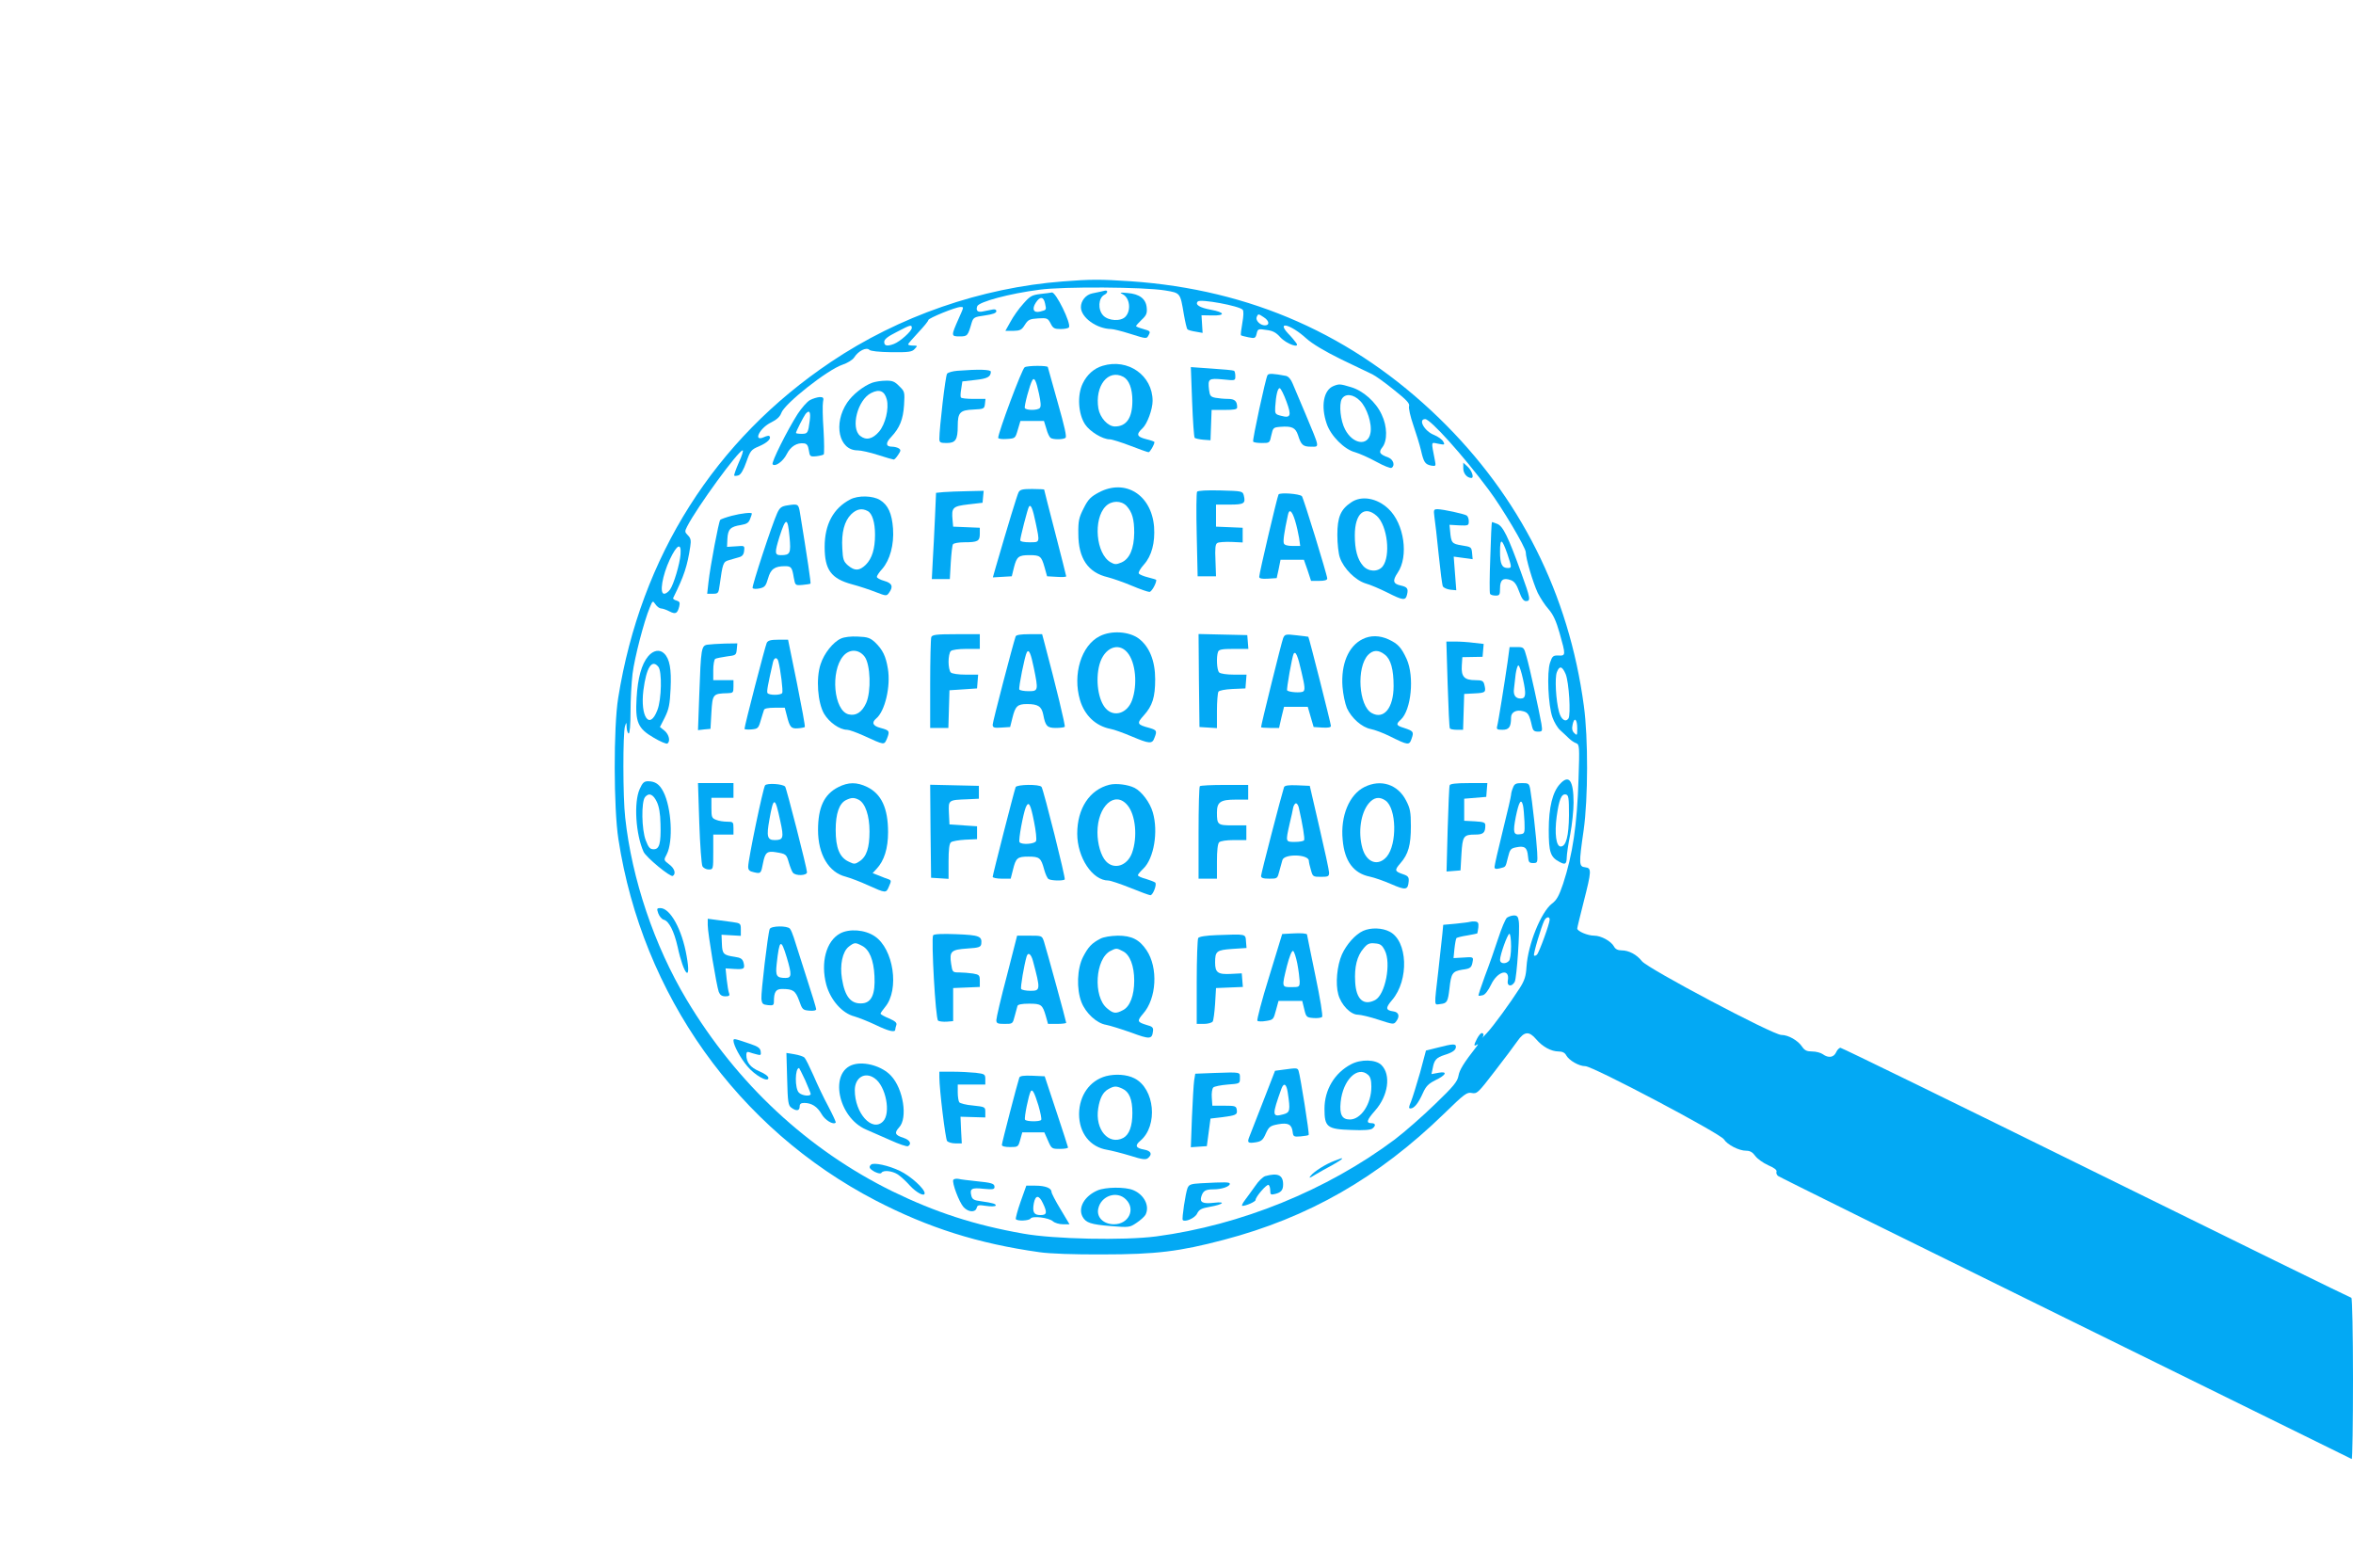 <?xml version="1.0" standalone="no"?>
<!DOCTYPE svg PUBLIC "-//W3C//DTD SVG 20010904//EN"
 "http://www.w3.org/TR/2001/REC-SVG-20010904/DTD/svg10.dtd">
<svg version="1.0" xmlns="http://www.w3.org/2000/svg"
 width="1280pt" height="853pt" viewBox="0 0 1280 853"
 preserveAspectRatio="xMidYMid meet">
<g transform="translate(0,853) scale(0.1,-0.1)"
fill="#03a9f4" stroke="none">
<path d="M5781 6999 c-443 -34 -891 -189 -1261 -438 -632 -424 -1034 -1059
-1157 -1827 -26 -159 -25 -602 1 -769 130 -847 649 -1576 1400 -1966 286 -148
556 -234 891 -281 55 -8 188 -13 345 -12 288 0 417 16 656 79 462 121 842 339
1200 687 111 108 124 118 151 112 28 -5 34 1 124 118 52 67 108 142 124 165
37 53 63 55 102 9 34 -40 81 -66 122 -66 20 0 34 -7 41 -21 16 -28 69 -59 104
-59 41 0 732 -365 754 -398 19 -30 82 -62 121 -62 21 0 35 -8 50 -29 11 -15
43 -38 70 -50 33 -14 48 -26 45 -35 -3 -7 1 -17 8 -23 7 -6 711 -354 1563
-773 853 -420 1553 -765 1558 -767 4 -2 7 194 7 436 0 243 -4 441 -9 441 -4 0
-629 306 -1387 680 -758 374 -1385 680 -1392 680 -7 0 -18 -11 -24 -25 -13
-28 -42 -32 -72 -10 -11 8 -37 15 -58 15 -29 0 -41 6 -54 25 -23 35 -76 65
-114 65 -45 0 -725 360 -758 401 -29 37 -72 59 -111 59 -20 0 -34 7 -41 21
-16 29 -70 59 -108 59 -35 0 -92 24 -92 39 0 5 16 70 35 145 43 169 44 184 8
188 -34 4 -35 16 -8 203 24 172 25 499 1 675 -82 610 -348 1138 -787 1565
-466 452 -1024 700 -1679 745 -162 11 -218 11 -369 -1z m557 -49 c84 -14 82
-12 102 -130 7 -41 16 -78 19 -81 3 -4 23 -10 44 -13 l39 -7 -3 48 -3 48 57
-1 c75 -2 71 17 -6 31 -61 11 -88 28 -71 45 15 15 226 -24 244 -45 6 -7 5 -33
-2 -73 -6 -34 -10 -64 -7 -66 2 -2 21 -7 41 -11 34 -7 38 -5 44 20 6 26 9 27
53 20 35 -4 53 -14 76 -40 34 -37 112 -64 85 -29 -8 11 -27 34 -44 51 -64 70
18 47 100 -28 35 -31 99 -69 190 -114 77 -37 153 -73 169 -81 17 -8 70 -46
118 -85 69 -55 87 -74 82 -89 -3 -10 7 -56 23 -102 16 -46 35 -108 42 -138 15
-65 22 -76 56 -83 25 -4 26 -3 19 32 -20 104 -22 95 19 87 35 -7 37 -6 27 12
-6 11 -28 27 -50 36 -52 20 -89 86 -48 86 28 0 206 -197 345 -384 73 -97 202
-315 202 -340 0 -34 39 -165 65 -221 14 -28 40 -68 59 -89 25 -29 41 -63 60
-130 34 -120 34 -124 -6 -122 -29 1 -34 -3 -46 -39 -18 -53 -10 -232 13 -297
9 -26 28 -58 42 -70 14 -13 35 -32 47 -44 11 -11 30 -24 40 -27 18 -7 19 -17
13 -195 -8 -252 -32 -411 -84 -570 -22 -65 -35 -89 -61 -108 -59 -46 -130
-221 -138 -343 -3 -50 -10 -74 -36 -115 -52 -81 -144 -208 -180 -246 -18 -20
-30 -31 -25 -26 10 14 9 26 -3 26 -5 0 -16 -13 -25 -30 -18 -35 -19 -44 -2
-34 9 6 9 4 1 -7 -72 -92 -95 -130 -100 -161 -6 -32 -26 -57 -128 -155 -67
-65 -165 -151 -219 -192 -369 -276 -837 -466 -1297 -527 -176 -23 -556 -15
-723 15 -267 47 -478 116 -712 230 -460 226 -847 586 -1120 1043 -176 294
-298 657 -334 990 -13 112 -13 461 -1 498 8 24 8 23 9 -7 1 -18 6 -33 11 -33
6 0 10 46 10 118 0 64 5 158 11 207 11 87 62 285 94 361 15 37 16 38 31 16 8
-12 22 -22 30 -22 8 0 29 -7 46 -16 33 -17 43 -12 53 27 5 21 2 27 -15 32 -12
3 -20 9 -18 14 59 119 77 173 93 280 5 33 3 45 -13 61 -17 17 -18 21 -4 48 53
104 279 414 302 414 5 0 -4 -30 -21 -66 -16 -37 -27 -69 -25 -71 2 -3 13 -2
23 1 13 4 28 30 43 73 22 62 26 67 71 86 44 19 67 42 54 55 -3 3 -16 0 -29 -6
-62 -28 -24 50 39 80 30 15 48 31 55 51 17 51 252 236 333 263 27 9 55 26 64
40 22 35 66 57 82 41 7 -7 51 -12 121 -13 95 -1 112 2 126 18 16 17 16 18 -9
18 -15 0 -27 3 -27 7 0 3 25 32 55 64 30 32 55 62 55 68 0 10 149 71 175 71
19 0 19 2 -9 -61 -43 -97 -43 -99 4 -99 43 0 45 2 66 75 9 28 14 31 72 39 42
6 62 13 62 23 0 9 -8 12 -22 9 -13 -3 -35 -7 -50 -10 -29 -7 -41 4 -32 28 9
24 175 69 339 90 132 18 568 15 683 -4z m537 -146 c30 -19 33 -44 6 -44 -26 0
-52 27 -45 45 8 19 9 19 39 -1z m-1915 -58 c0 -17 -63 -74 -97 -87 -37 -14
-53 -11 -53 11 0 14 18 29 68 54 76 40 82 41 82 22z m-1258 -1232 c-4 -52 -37
-163 -57 -191 -9 -13 -23 -23 -32 -23 -27 0 -10 100 31 187 39 82 63 93 58 27z
m4815 -651 c18 -44 29 -221 15 -242 -16 -22 -40 -5 -51 36 -17 61 -24 185 -12
216 14 37 29 34 48 -10z m63 -296 c0 -38 -1 -40 -16 -25 -12 11 -14 25 -9 47
9 43 25 29 25 -22z m-150 -1040 c0 -21 -57 -178 -69 -190 -6 -6 -13 -8 -16 -5
-6 5 40 159 56 191 11 20 29 23 29 4z"/>
<path d="M5985 6943 c-11 -2 -30 -6 -43 -9 -35 -7 -62 -40 -62 -75 0 -56 86
-118 165 -119 11 0 56 -11 100 -25 96 -30 92 -30 105 -5 9 17 6 20 -30 30 -22
6 -40 13 -40 16 0 3 14 19 31 35 25 23 30 35 27 65 -4 48 -39 75 -104 80 -43
4 -46 3 -26 -7 38 -20 46 -87 15 -121 -25 -28 -94 -24 -122 6 -30 32 -26 95 6
112 19 9 22 26 4 23 -3 -1 -15 -3 -26 -6z"/>
<path d="M5661 6931 c-49 -6 -58 -12 -95 -54 -23 -25 -54 -69 -69 -97 l-28
-50 43 0 c37 1 46 5 63 33 18 28 26 32 72 35 49 3 53 1 68 -27 13 -27 21 -31
55 -31 21 0 41 4 45 9 13 22 -72 194 -93 190 -4 -1 -31 -5 -61 -8z m24 -52 c8
-36 8 -35 -27 -44 -36 -9 -46 14 -23 49 23 35 42 33 50 -5z"/>
<path d="M5998 6540 c-47 -14 -85 -48 -108 -96 -31 -63 -25 -166 13 -223 26
-39 95 -81 134 -81 12 0 62 -16 112 -35 49 -19 94 -35 99 -35 8 0 32 42 32 55
0 3 -20 10 -45 16 -51 13 -56 26 -20 59 26 24 55 104 55 149 0 139 -134 233
-272 191z m113 -60 c31 -17 49 -64 49 -130 0 -93 -32 -140 -95 -140 -38 0 -81
47 -90 98 -20 123 53 216 136 172z"/>
<path d="M5574 6532 c-15 -9 -144 -355 -144 -384 0 -5 21 -8 47 -6 46 3 46 3
60 51 l14 47 64 0 64 0 13 -42 c6 -24 17 -46 23 -50 13 -10 67 -10 81 0 8 5
-5 62 -42 192 -29 102 -53 188 -54 193 0 9 -111 9 -126 -1z m78 -144 c10 -47
12 -70 4 -78 -13 -13 -73 -13 -81 0 -5 9 27 129 41 152 11 17 21 -4 36 -74z"/>
<path d="M6485 6344 c4 -104 10 -192 14 -196 3 -3 24 -8 46 -10 l40 -3 3 83 3
82 69 0 c54 0 70 3 70 14 0 34 -13 46 -50 46 -21 0 -51 3 -68 6 -26 5 -31 11
-35 43 -7 61 -2 64 75 57 68 -7 68 -7 68 18 0 14 -3 27 -7 29 -5 3 -59 8 -122
12 l-113 8 7 -189z"/>
<path d="M5208 6513 c-25 -2 -51 -9 -56 -16 -9 -11 -42 -295 -42 -354 0 -20 5
-23 40 -23 48 0 60 18 60 92 0 74 12 87 85 90 57 3 60 4 63 31 l3 27 -65 0
c-36 0 -67 3 -69 8 -3 4 -2 25 2 47 l6 40 70 8 c66 7 85 17 85 45 0 12 -66 14
-182 5z"/>
<path d="M6895 6489 c-10 -16 -83 -353 -78 -361 2 -5 24 -8 47 -8 43 0 43 0
52 43 9 40 11 42 48 45 64 5 83 -4 97 -45 17 -54 27 -63 71 -63 47 0 49 -12
-29 175 -30 71 -62 147 -71 168 -9 23 -23 39 -36 42 -68 13 -95 15 -101 4z
m103 -143 c29 -78 23 -92 -29 -78 -32 8 -34 11 -32 48 4 65 14 105 25 102 6
-2 22 -34 36 -72z"/>
<path d="M4745 6448 c-47 -17 -107 -64 -137 -109 -76 -114 -45 -259 57 -259
18 0 68 -11 111 -25 43 -14 82 -25 86 -25 4 0 15 12 24 26 15 22 15 27 3 35
-8 5 -24 9 -36 9 -35 0 -37 20 -5 53 46 49 65 95 70 174 4 70 4 73 -26 102
-25 26 -38 31 -74 30 -24 0 -56 -5 -73 -11z m79 -91 c13 -50 -8 -135 -42 -175
-35 -41 -71 -49 -103 -23 -53 43 -14 196 60 233 45 23 73 11 85 -35z"/>
<path d="M7254 6430 c-54 -22 -70 -109 -37 -205 22 -66 96 -140 154 -155 24
-7 76 -30 116 -52 40 -22 77 -37 83 -33 20 12 10 45 -17 56 -49 18 -55 28 -33
56 28 36 27 114 -4 178 -31 68 -101 130 -167 149 -59 18 -65 18 -95 6z m145
-81 c37 -37 66 -125 56 -175 -13 -73 -96 -61 -138 20 -25 47 -34 135 -18 165
18 32 63 28 100 -10z"/>
<path d="M4407 6354 c-16 -8 -46 -43 -68 -76 -56 -88 -145 -265 -136 -274 14
-15 57 16 77 56 21 42 56 63 94 58 16 -2 22 -12 26 -38 5 -33 7 -35 40 -32 19
2 38 7 41 10 3 4 3 63 -1 132 -5 69 -6 137 -3 153 5 23 2 27 -18 27 -13 -1
-37 -8 -52 -16z m-2 -111 c-9 -70 -11 -73 -45 -73 -16 0 -30 2 -30 5 0 8 41
88 52 103 21 25 29 11 23 -35z"/>
<path d="M7960 5982 c0 -28 21 -52 44 -52 16 0 3 39 -19 60 l-25 23 0 -31z"/>
<path d="M5979 5852 c-45 -24 -59 -37 -84 -87 -26 -51 -30 -69 -29 -139 0
-134 53 -211 160 -236 27 -7 85 -27 130 -46 45 -19 88 -34 97 -34 11 0 37 45
37 65 0 2 -20 8 -44 14 -25 6 -48 16 -51 21 -4 6 9 28 28 49 42 47 61 119 55
205 -14 174 -156 263 -299 188z m149 -74 c31 -34 42 -72 42 -146 -1 -87 -25
-143 -70 -162 -28 -12 -37 -11 -58 1 -80 45 -97 235 -27 305 32 32 84 32 113
2z"/>
<path d="M5541 5852 c-8 -15 -57 -176 -125 -410 l-15 -53 51 3 52 3 12 49 c15
58 25 66 84 66 58 0 65 -5 82 -65 l14 -50 52 -3 c29 -2 52 -1 52 3 0 3 -27
109 -60 237 -33 127 -60 233 -60 235 0 1 -29 3 -65 3 -52 0 -66 -3 -74 -18z
m93 -166 c23 -110 24 -106 -34 -106 -29 0 -50 4 -50 11 0 15 40 171 47 182 10
17 21 -9 37 -87z"/>
<path d="M6512 5855 c-4 -5 -5 -111 -2 -235 l5 -225 50 0 50 0 -3 86 c-3 65
-1 89 10 95 7 5 41 7 76 6 l62 -3 0 40 0 40 -72 3 -73 3 0 60 0 60 74 0 c79 0
88 6 77 50 -6 23 -9 24 -127 27 -73 2 -123 -1 -127 -7z"/>
<path d="M5133 5853 l-41 -4 -6 -137 c-3 -75 -9 -181 -12 -234 l-5 -98 49 0
49 0 5 89 c3 49 8 94 12 100 4 6 31 11 61 11 74 0 85 6 85 46 l0 33 -72 3 -73
3 -3 34 c-7 70 0 77 85 87 l78 9 3 33 3 32 -88 -2 c-48 -1 -107 -3 -130 -5z"/>
<path d="M6955 5840 c-7 -12 -105 -428 -105 -448 0 -9 14 -12 47 -10 l48 3 11
50 10 50 64 0 63 0 20 -57 19 -58 44 0 c29 0 44 4 44 13 0 18 -130 441 -138
448 -14 13 -120 21 -127 9z m90 -142 c9 -29 18 -72 22 -95 l6 -43 -42 0 c-27
0 -44 5 -47 14 -5 13 2 62 22 154 7 36 22 25 39 -30z"/>
<path d="M4625 5813 c-92 -48 -139 -136 -139 -258 0 -125 35 -173 150 -204 38
-10 95 -29 128 -42 57 -22 59 -22 72 -4 25 34 17 53 -26 65 -22 6 -40 16 -40
22 0 6 13 26 30 44 41 48 64 130 58 218 -6 83 -27 129 -71 156 -39 24 -119 26
-162 3z m95 -63 c25 -13 40 -62 40 -129 0 -76 -16 -129 -50 -163 -35 -34 -60
-35 -97 -4 -24 21 -28 32 -31 93 -5 86 11 148 48 185 30 29 58 35 90 18z"/>
<path d="M7350 5797 c-57 -38 -75 -80 -75 -177 0 -47 6 -103 14 -124 21 -60
85 -123 140 -140 26 -7 79 -30 119 -50 85 -43 98 -44 106 -11 8 33 2 42 -35
50 -41 9 -45 26 -16 69 61 89 36 267 -50 348 -62 59 -147 74 -203 35z m140
-74 c58 -54 76 -218 31 -275 -26 -31 -78 -29 -107 5 -30 35 -44 87 -44 165 0
119 53 165 120 105z"/>
<path d="M4285 5781 c-34 -5 -43 -12 -57 -42 -28 -61 -139 -399 -134 -408 3
-5 20 -6 38 -2 28 6 34 13 46 54 14 51 36 67 92 67 34 0 39 -6 48 -62 8 -43 8
-43 47 -40 22 2 41 5 44 7 3 3 -17 139 -57 384 -8 49 -10 51 -67 42z m10 -172
c8 -89 4 -99 -47 -99 -34 0 -35 12 -8 99 35 109 45 109 55 0z"/>
<path d="M7803 5718 c4 -24 14 -115 23 -203 9 -88 19 -167 23 -175 5 -8 23
-16 41 -18 l32 -3 -7 91 -7 92 52 -7 51 -7 -3 33 c-3 33 -5 34 -56 42 -55 9
-58 13 -64 82 l-3 30 53 -3 c49 -2 52 -1 52 22 0 14 -5 28 -12 32 -15 9 -126
33 -157 34 -22 0 -23 -3 -18 -42z"/>
<path d="M3980 5724 c-30 -8 -58 -18 -62 -22 -8 -8 -54 -250 -64 -339 l-7 -63
31 0 c29 0 31 3 37 48 16 116 19 126 48 134 15 5 39 11 55 16 20 5 28 15 30
36 3 28 3 28 -45 24 l-48 -3 2 45 c3 51 16 65 74 74 30 5 42 12 49 32 6 14 10
27 10 30 0 8 -56 2 -110 -12z"/>
<path d="M8107 5499 c-4 -105 -5 -195 -1 -200 3 -5 16 -9 30 -9 21 0 24 4 24
40 0 46 17 59 59 44 19 -7 31 -23 45 -62 13 -37 24 -52 37 -52 27 0 25 14 -27
157 -70 194 -98 251 -129 263 -14 6 -28 10 -29 10 -2 0 -6 -86 -9 -191z m93
17 c24 -72 25 -76 2 -76 -32 0 -42 22 -42 89 0 76 10 73 40 -13z"/>
<path d="M5982 5069 c-100 -50 -148 -208 -107 -347 25 -84 85 -141 165 -157
19 -3 71 -22 116 -41 97 -41 112 -42 124 -8 15 38 13 42 -27 54 -68 18 -71 24
-31 68 47 52 62 99 62 197 0 99 -31 177 -89 221 -52 39 -149 46 -213 13z m151
-89 c45 -53 56 -175 25 -260 -26 -71 -98 -93 -142 -45 -42 45 -58 156 -35 240
25 91 103 124 152 65z"/>
<path d="M5066 5064 c-3 -9 -6 -123 -6 -255 l0 -239 50 0 49 0 3 103 3 102 75
5 75 5 3 38 3 37 -68 0 c-40 0 -74 5 -81 12 -7 7 -12 33 -12 58 0 25 5 51 12
58 7 7 42 12 85 12 l73 0 0 40 0 40 -129 0 c-108 0 -130 -3 -135 -16z"/>
<path d="M5525 5068 c-16 -47 -125 -465 -125 -480 0 -16 7 -19 48 -16 l47 3
12 48 c16 66 28 77 80 77 60 0 79 -13 88 -57 12 -63 21 -73 69 -73 23 0 45 3
48 6 5 4 -47 219 -113 467 l-10 37 -70 0 c-47 0 -71 -4 -74 -12z m99 -172 c25
-122 24 -126 -28 -126 -25 0 -47 4 -51 9 -5 10 30 185 41 203 11 18 22 -7 38
-86z"/>
<path d="M6522 4828 l3 -253 48 -3 47 -3 0 93 c0 51 4 98 8 105 4 7 37 13 77
15 l70 3 3 38 3 37 -68 0 c-40 0 -74 5 -81 12 -13 13 -16 85 -6 112 5 13 22
16 86 16 l79 0 -3 38 -3 37 -133 3 -132 3 2 -253z"/>
<path d="M6980 5058 c-8 -19 -120 -471 -120 -484 0 -2 22 -4 49 -4 l49 0 13
58 14 57 65 0 64 0 16 -55 16 -55 47 -3 c32 -2 47 1 47 9 0 12 -119 482 -123
485 -1 1 -30 4 -64 8 -59 7 -64 6 -73 -16z m100 -184 c19 -80 20 -98 9 -106
-14 -8 -76 -4 -87 6 -5 5 27 184 35 199 11 18 23 -10 43 -99z"/>
<path d="M4574 5056 c-42 -19 -91 -80 -110 -139 -26 -77 -16 -210 19 -270 28
-47 85 -87 125 -87 11 0 50 -14 88 -31 118 -54 113 -53 129 -17 16 41 14 45
-35 58 -42 11 -50 29 -24 51 48 39 80 175 64 271 -11 68 -28 103 -69 143 -27
25 -41 30 -94 32 -38 2 -74 -2 -93 -11z m130 -99 c31 -43 36 -187 8 -251 -23
-51 -56 -72 -96 -62 -80 20 -100 233 -29 317 34 40 86 38 117 -4z"/>
<path d="M7412 5053 c-77 -38 -118 -136 -109 -259 3 -40 14 -92 24 -116 25
-55 82 -105 130 -114 21 -4 67 -21 103 -39 101 -50 106 -51 119 -13 13 37 10
41 -41 58 -43 13 -46 20 -18 45 57 52 75 234 32 330 -29 63 -48 83 -97 106
-49 23 -100 24 -143 2z m121 -84 c33 -25 48 -81 48 -171 0 -119 -53 -184 -119
-147 -71 39 -84 248 -20 316 27 28 57 29 91 2z"/>
<path d="M4171 5033 c-8 -16 -121 -451 -121 -468 0 -3 17 -5 38 -3 34 3 38 6
50 48 8 25 15 51 18 58 2 8 23 12 58 12 l55 0 11 -42 c16 -65 24 -73 61 -70
18 1 35 5 37 7 3 3 -17 110 -43 240 l-48 235 -53 0 c-41 0 -56 -4 -63 -17z
m63 -100 c12 -45 27 -163 21 -173 -8 -13 -72 -13 -80 0 -5 8 2 45 30 168 6 26
22 29 29 5z"/>
<path d="M7875 4808 c4 -128 9 -236 12 -240 2 -5 20 -8 38 -8 l34 0 3 98 3 97
58 3 c59 3 62 6 51 50 -5 18 -13 22 -49 22 -59 0 -77 19 -73 79 l3 46 55 1 55
1 3 35 3 35 -53 6 c-29 4 -75 7 -101 7 l-49 0 7 -232z"/>
<path d="M3849 5023 c-34 -5 -36 -20 -45 -271 l-7 -194 34 4 34 3 5 90 c6 99
8 102 88 104 30 1 32 3 32 36 l0 35 -55 0 -55 0 0 54 c0 30 5 58 11 62 6 3 34
9 63 13 49 6 51 7 54 39 l3 32 -68 -1 c-37 -1 -80 -4 -94 -6z"/>
<path d="M8201 4928 c-17 -117 -51 -330 -57 -350 -4 -15 1 -18 29 -18 36 0 47
15 47 67 0 29 29 44 65 34 28 -7 35 -19 49 -83 5 -22 12 -28 32 -28 25 0 25 2
19 43 -12 68 -64 308 -81 365 -14 51 -15 52 -53 52 l-39 0 -11 -82z m84 -93
c18 -82 16 -105 -13 -105 -28 0 -41 19 -36 54 2 17 6 52 9 79 4 26 10 47 15
47 5 0 16 -34 25 -75z"/>
<path d="M3526 4960 c-36 -43 -57 -119 -63 -227 -8 -132 7 -166 93 -216 35
-21 69 -35 74 -32 18 11 10 49 -15 70 l-25 20 27 53 c22 45 27 71 31 156 5
106 -5 162 -35 191 -24 24 -59 18 -87 -15z m55 -57 c21 -24 18 -178 -5 -236
-42 -111 -94 -37 -76 108 16 124 46 171 81 128z"/>
<path d="M8486 4265 c-40 -43 -61 -127 -61 -250 0 -121 9 -148 59 -174 31 -17
38 -12 39 26 0 15 8 71 19 125 10 53 18 130 18 171 0 122 -25 156 -74 102z
m49 -170 c-1 -114 -16 -170 -45 -170 -25 0 -34 71 -22 162 13 94 26 126 50
121 15 -3 17 -18 17 -113z"/>
<path d="M3480 4238 c-33 -72 -22 -247 21 -342 15 -31 146 -139 159 -131 19
12 9 42 -20 63 -30 23 -30 23 -13 55 36 69 26 253 -18 339 -21 42 -45 58 -84
58 -21 0 -30 -8 -45 -42z m93 -70 c12 -25 19 -63 20 -120 3 -107 -6 -138 -37
-138 -20 0 -28 9 -43 48 -23 59 -25 210 -4 236 21 25 44 16 64 -26z"/>
<path d="M3804 4053 c4 -119 12 -225 17 -235 5 -10 21 -18 34 -18 25 0 25 1
25 95 l0 95 55 0 55 0 0 35 c0 33 -2 35 -34 35 -19 0 -46 4 -60 10 -24 9 -26
15 -26 65 l0 55 60 0 60 0 0 40 0 40 -97 0 -96 0 7 -217z"/>
<path d="M4162 4258 c-11 -14 -92 -403 -92 -443 0 -18 7 -25 31 -30 38 -9 39
-7 50 51 11 56 22 66 69 58 56 -9 58 -11 71 -56 7 -24 17 -49 22 -55 14 -19
77 -17 77 2 0 21 -112 459 -119 466 -14 15 -98 20 -109 7z m83 -196 c20 -91
16 -102 -31 -102 -40 0 -45 20 -29 109 23 131 31 130 60 -7z"/>
<path d="M4560 4248 c-77 -39 -110 -110 -110 -234 0 -132 58 -230 150 -253 25
-7 79 -27 120 -46 100 -45 100 -45 116 -7 13 29 13 33 -3 39 -10 3 -33 12 -52
20 l-34 13 21 23 c42 44 63 112 63 200 0 130 -36 208 -114 246 -56 27 -102 27
-157 -1z m112 -69 c35 -19 58 -86 58 -172 0 -89 -16 -138 -55 -163 -24 -16
-29 -16 -59 -1 -49 23 -70 75 -70 172 0 89 19 145 57 163 29 14 44 14 69 1z"/>
<path d="M6035 4261 c-108 -27 -175 -129 -175 -266 0 -130 83 -255 169 -255
11 0 65 -18 120 -40 54 -22 103 -40 109 -40 14 0 37 60 26 69 -5 4 -28 13 -51
20 -24 6 -43 15 -43 20 0 4 13 20 30 36 57 55 82 201 51 306 -15 53 -60 113
-99 133 -36 18 -100 26 -137 17z m98 -111 c45 -53 56 -175 25 -260 -26 -71
-98 -93 -142 -45 -27 29 -46 94 -46 157 0 143 95 229 163 148z"/>
<path d="M7423 4249 c-83 -41 -132 -158 -119 -288 10 -116 59 -182 148 -200
24 -5 76 -23 117 -41 78 -34 90 -32 94 15 2 23 -3 30 -30 39 -47 16 -48 22
-15 60 43 49 57 98 57 201 0 77 -4 98 -26 140 -45 88 -137 118 -226 74z m114
-74 c60 -42 64 -236 7 -305 -47 -55 -111 -33 -133 47 -24 86 -9 190 35 243 28
33 58 38 91 15z"/>
<path d="M7886 4258 c-3 -7 -7 -116 -11 -241 l-6 -228 38 3 38 3 5 88 c6 99
11 107 76 107 43 0 54 10 54 50 0 16 -9 19 -57 22 l-58 3 0 60 0 60 60 5 60 5
3 38 3 37 -101 0 c-72 0 -102 -4 -104 -12z"/>
<path d="M8230 4244 c-6 -14 -10 -31 -10 -38 0 -7 -20 -95 -45 -195 -25 -100
-45 -189 -45 -197 0 -11 7 -13 28 -8 35 9 31 4 45 60 11 44 15 49 47 55 44 9
58 -2 62 -49 3 -32 6 -37 28 -37 24 0 25 2 22 60 -3 63 -28 287 -38 343 -6 30
-9 32 -45 32 -33 0 -41 -4 -49 -26z m55 -96 c3 -13 6 -52 8 -88 2 -62 1 -65
-22 -68 -38 -6 -42 9 -25 96 17 82 29 101 39 60z"/>
<path d="M5062 4008 l3 -253 48 -3 47 -3 0 94 c0 65 4 98 13 105 7 6 42 12 77
14 l65 3 0 35 0 35 -75 5 -75 5 -3 62 c-3 72 -4 71 103 75 l60 3 0 35 0 35
-133 3 -132 3 2 -253z"/>
<path d="M5525 4248 c-9 -24 -125 -478 -125 -488 0 -5 22 -10 49 -10 l49 0 12
47 c16 66 24 73 85 73 60 0 68 -7 85 -70 7 -25 17 -48 24 -52 13 -9 80 -11 88
-2 6 5 -114 483 -126 503 -10 16 -135 14 -141 -1z m100 -188 c10 -49 15 -96
11 -105 -6 -17 -81 -22 -90 -6 -7 10 20 154 34 189 16 37 26 19 45 -78z"/>
<path d="M6527 4253 c-4 -3 -7 -118 -7 -255 l0 -248 50 0 50 0 0 93 c0 59 4
97 12 105 7 7 40 12 80 12 l68 0 0 40 0 40 -74 0 c-82 0 -86 3 -86 70 0 57 19
70 101 70 l69 0 0 40 0 40 -128 0 c-71 0 -132 -3 -135 -7z"/>
<path d="M6985 4248 c-15 -47 -125 -470 -125 -483 0 -11 11 -15 45 -15 44 0
44 0 55 43 6 23 13 49 16 58 10 36 144 32 144 -4 0 -7 5 -29 11 -49 10 -37 12
-38 54 -38 40 0 45 2 45 23 0 12 -24 123 -53 247 l-52 225 -68 3 c-48 2 -68
-1 -72 -10z m80 -110 c21 -92 34 -171 29 -179 -3 -5 -25 -9 -50 -9 -51 0 -51
-1 -29 97 9 37 18 78 20 91 3 12 10 22 15 22 5 0 12 -10 15 -22z"/>
<path d="M3581 3561 c6 -16 19 -31 29 -34 29 -7 57 -63 76 -147 34 -157 76
-199 49 -50 -25 144 -89 260 -143 260 -19 0 -20 -3 -11 -29z"/>
<path d="M8198 3538 c-9 -7 -30 -58 -48 -113 -18 -55 -50 -147 -72 -204 -21
-57 -37 -106 -35 -107 2 -2 12 -1 23 2 13 3 30 26 45 57 36 76 105 92 91 21
-5 -30 22 -34 38 -5 11 22 29 282 22 329 -3 25 -9 32 -26 32 -12 0 -29 -6 -38
-12z m22 -156 c0 -40 -5 -73 -12 -80 -18 -18 -48 -15 -48 6 0 28 41 142 51
142 5 0 9 -31 9 -68z"/>
<path d="M3850 3497 c0 -43 48 -330 60 -363 7 -17 17 -24 36 -24 20 0 25 4 20
17 -4 9 -9 43 -13 76 l-6 59 46 -3 c55 -3 60 0 52 34 -6 21 -15 27 -49 32 -61
9 -67 16 -69 71 l-2 49 53 -3 52 -3 0 35 c0 32 -2 34 -45 40 -25 3 -65 9 -90
12 l-45 6 0 -35z"/>
<path d="M7995 3515 c-5 -2 -40 -6 -77 -10 l-67 -6 -5 -52 c-3 -29 -13 -115
-21 -192 -24 -210 -25 -191 10 -187 37 4 41 11 50 85 9 83 16 93 70 102 46 6
51 11 57 50 3 18 -2 20 -51 16 l-54 -3 5 51 c3 28 8 54 11 58 4 3 30 10 58 14
28 5 53 10 55 11 1 2 4 17 6 33 2 24 -1 30 -17 32 -11 1 -24 0 -30 -2z"/>
<path d="M4187 3476 c-10 -26 -48 -347 -45 -379 3 -28 7 -32 36 -35 28 -3 32
0 32 20 0 52 11 68 44 68 60 0 73 -9 93 -63 17 -49 20 -52 56 -55 22 -2 37 1
37 8 0 6 -25 88 -56 183 -30 95 -60 188 -66 207 -6 19 -15 41 -21 48 -14 17
-103 16 -110 -2z m93 -155 c28 -94 27 -111 -7 -111 -49 0 -55 11 -48 76 15
135 23 141 55 35z"/>
<path d="M7415 3466 c-42 -19 -90 -73 -115 -128 -27 -61 -36 -160 -20 -217 15
-57 67 -111 107 -111 15 0 66 -12 111 -27 83 -27 84 -27 98 -8 20 27 13 49
-16 53 -43 6 -44 19 -7 62 93 109 85 322 -14 372 -40 21 -102 23 -144 4z m118
-106 c36 -70 3 -240 -52 -270 -63 -33 -104 3 -109 98 -5 82 10 141 45 182 21
26 32 31 62 28 30 -2 39 -9 54 -38z"/>
<path d="M4570 3452 c-76 -41 -107 -159 -75 -279 23 -83 86 -155 152 -172 24
-7 75 -27 115 -46 72 -35 108 -43 108 -26 0 5 3 16 6 25 4 12 -6 21 -40 36
-25 10 -46 22 -46 26 0 3 11 19 25 36 79 94 46 317 -57 385 -53 36 -138 42
-188 15z m119 -67 c40 -20 64 -77 68 -165 5 -96 -15 -143 -64 -148 -63 -6 -97
34 -113 135 -12 74 3 146 37 173 31 24 36 24 72 5z"/>
<path d="M7030 3452 l-55 -3 -71 -232 c-40 -128 -68 -236 -64 -240 3 -4 25 -5
47 -1 39 6 41 8 54 58 l14 51 65 0 64 0 11 -45 c10 -43 13 -45 49 -48 21 -2
43 1 48 6 5 5 -10 98 -37 227 -25 120 -45 220 -45 221 0 6 -32 9 -80 6z m27
-163 c7 -35 12 -79 13 -96 0 -32 -1 -33 -45 -33 -53 0 -53 -1 -24 116 13 50
26 83 33 81 6 -2 16 -33 23 -68z"/>
<path d="M5076 3442 c-11 -19 13 -455 27 -464 6 -5 28 -7 47 -6 l35 3 0 90 0
90 73 3 72 3 0 33 c0 31 -3 34 -37 40 -21 3 -55 6 -75 6 -36 0 -37 1 -44 47
-10 68 0 77 87 83 65 4 74 8 77 25 5 42 -10 48 -136 53 -76 3 -121 1 -126 -6z"/>
<path d="M6620 3443 c-59 -2 -97 -8 -102 -16 -4 -7 -8 -114 -8 -239 l0 -228
39 0 c22 0 43 6 48 13 4 6 10 50 13 97 l5 85 73 3 73 3 -3 37 -3 37 -58 -3
c-72 -4 -87 7 -87 62 0 62 8 68 95 74 l76 5 -3 36 c-3 41 3 40 -158 34z"/>
<path d="M5477 3221 c-32 -120 -57 -228 -57 -240 0 -18 6 -21 45 -21 44 0 44
0 55 43 6 23 13 48 15 55 3 8 25 12 63 12 66 0 73 -5 91 -67 l12 -43 49 0 c28
0 50 3 50 6 0 8 -106 395 -121 442 -11 32 -11 32 -78 32 l-68 0 -56 -219z
m142 82 c42 -157 41 -163 -13 -163 -25 0 -48 5 -51 10 -5 8 16 131 30 178 8
24 24 12 34 -25z"/>
<path d="M5985 3423 c-46 -24 -65 -44 -93 -98 -33 -64 -37 -175 -9 -247 23
-59 83 -115 134 -123 21 -4 82 -23 136 -42 102 -38 114 -37 119 7 3 20 -3 26
-34 34 -52 16 -54 21 -20 61 74 83 83 251 19 346 -39 58 -81 79 -156 79 -40
-1 -78 -7 -96 -17z m124 -68 c38 -19 61 -80 61 -160 0 -80 -23 -141 -61 -160
-39 -21 -53 -19 -87 10 -77 64 -64 270 19 312 31 16 34 16 68 -2z"/>
<path d="M3990 2868 c1 -25 37 -93 75 -138 41 -50 115 -91 115 -64 0 9 -20 24
-49 36 -49 21 -71 48 -71 90 0 14 5 18 16 14 9 -3 27 -9 41 -12 21 -6 24 -4
21 16 -2 18 -15 27 -53 40 -94 32 -95 32 -95 18z"/>
<path d="M7821 2831 l-64 -16 -32 -120 c-19 -66 -41 -137 -49 -157 -13 -31
-14 -38 -3 -38 20 0 43 29 67 83 17 38 30 51 67 70 61 29 70 51 18 41 l-38 -7
7 33 c8 44 20 57 64 71 45 14 62 27 62 45 0 17 -18 16 -99 -5z"/>
<path d="M4282 2660 c3 -126 6 -144 23 -156 27 -20 45 -17 45 6 0 15 7 20 25
20 40 0 71 -20 94 -60 18 -33 64 -61 77 -47 3 2 -16 42 -40 88 -25 46 -61 122
-81 169 -21 47 -42 90 -49 97 -6 6 -31 14 -55 18 l-43 7 4 -142z m98 -6 c16
-37 30 -71 30 -75 0 -15 -48 -10 -64 7 -23 22 -22 134 1 134 1 0 16 -30 33
-66z"/>
<path d="M7349 2740 c-89 -47 -144 -138 -144 -242 0 -99 14 -111 146 -115 67
-3 106 0 115 8 20 16 17 29 -6 29 -30 0 -25 17 20 68 72 81 88 195 35 248 -31
31 -112 33 -166 4z m93 -57 c13 -11 18 -30 18 -65 0 -93 -56 -178 -117 -178
-43 0 -57 27 -50 95 12 120 92 199 149 148z"/>
<path d="M4643 2739 c-134 -38 -86 -288 69 -354 24 -10 82 -36 130 -57 48 -22
92 -37 98 -33 21 13 9 34 -25 45 -47 15 -51 27 -24 57 48 50 23 210 -44 281
-47 51 -141 79 -204 61z m115 -75 c61 -42 90 -191 45 -235 -59 -59 -153 45
-153 170 0 69 55 103 108 65z"/>
<path d="M6981 2711 l-45 -6 -64 -165 c-35 -91 -69 -177 -75 -192 -14 -34 -9
-39 35 -32 30 5 39 13 54 48 17 37 24 42 67 50 55 10 74 -1 79 -42 3 -25 6
-27 43 -24 22 2 42 5 44 8 5 5 -46 324 -55 349 -6 16 -10 16 -83 6z m24 -123
c15 -100 13 -110 -24 -120 -62 -17 -62 -5 -10 140 13 34 27 26 34 -20z"/>
<path d="M5110 2670 c0 -67 33 -336 42 -347 6 -7 26 -13 45 -13 l35 0 -4 73
-3 72 68 -2 67 -2 0 29 c0 28 -1 29 -67 36 -38 3 -71 12 -75 18 -4 6 -8 30 -8
54 l0 42 75 0 75 0 0 29 c0 27 -3 29 -52 35 -29 3 -86 6 -125 6 l-73 0 0 -30z"/>
<path d="M6603 2693 l-101 -4 -6 -37 c-3 -20 -8 -110 -12 -200 l-6 -163 43 3
44 3 10 75 10 75 60 7 c79 10 87 14 83 40 -3 21 -8 23 -68 23 l-65 0 -3 44
c-2 24 2 49 8 55 6 6 41 13 78 16 67 5 67 5 67 35 0 34 8 33 -142 28z"/>
<path d="M6017 2676 c-89 -24 -146 -105 -147 -206 0 -104 60 -180 153 -195 23
-4 79 -18 125 -32 66 -21 85 -23 97 -13 25 21 17 39 -20 46 -47 8 -53 22 -22
48 98 82 79 284 -32 340 -41 21 -102 25 -154 12z m88 -68 c38 -17 55 -58 55
-133 0 -71 -17 -117 -49 -135 -80 -42 -155 45 -137 160 9 57 26 89 55 105 32
18 43 18 76 3z"/>
<path d="M5545 2668 c-11 -32 -95 -356 -95 -366 0 -8 17 -12 45 -12 43 0 44 1
55 40 l11 40 60 0 60 0 20 -45 c19 -44 21 -45 64 -45 25 0 45 3 45 8 -1 4 -29
93 -64 197 l-63 190 -66 3 c-48 2 -69 -1 -72 -10z m104 -152 c11 -38 18 -73
15 -78 -7 -11 -81 -10 -88 1 -6 9 20 136 31 154 9 15 20 -6 42 -77z"/>
<path d="M7259 2215 c-46 -17 -110 -57 -129 -81 -12 -15 -7 -14 25 6 22 13 64
37 93 52 28 16 52 31 52 34 0 5 3 6 -41 -11z"/>
<path d="M4738 2194 c-14 -13 -8 -23 21 -39 19 -9 32 -11 36 -5 10 16 58 11
89 -9 16 -11 45 -37 65 -60 36 -39 81 -63 81 -42 0 24 -76 93 -134 121 -62 30
-145 48 -158 34z"/>
<path d="M6883 2132 c-13 -4 -38 -28 -55 -54 -18 -25 -43 -60 -56 -77 -13 -17
-19 -31 -14 -31 21 0 72 23 72 32 0 17 61 88 71 82 5 -3 9 -17 9 -31 0 -22 3
-24 27 -18 32 8 43 21 43 52 0 51 -29 64 -97 45z"/>
<path d="M5186 2112 c-9 -15 32 -123 56 -149 26 -28 64 -30 71 -4 4 16 11 17
51 11 26 -4 49 -3 52 1 5 9 -14 15 -78 24 -39 5 -49 10 -54 30 -10 39 2 45 66
38 51 -5 60 -3 60 10 0 19 -15 23 -105 32 -38 4 -80 9 -91 12 -12 2 -24 0 -28
-5z"/>
<path d="M6532 2093 c-54 -3 -64 -7 -72 -26 -11 -28 -32 -168 -26 -174 13 -13
67 11 78 35 11 22 23 29 70 37 73 13 90 30 22 22 -61 -7 -79 2 -69 34 10 31
22 39 67 39 43 0 88 15 88 30 0 10 -24 10 -158 3z"/>
<path d="M5552 1993 c-17 -48 -28 -91 -26 -95 8 -12 72 -9 80 3 10 16 100 5
122 -15 10 -9 35 -16 54 -16 l36 0 -49 82 c-27 44 -49 87 -49 94 0 21 -34 34
-88 34 l-49 0 -31 -87z m121 -8 c25 -52 22 -65 -13 -65 -36 0 -45 16 -36 65 9
45 28 45 49 0z"/>
<path d="M5970 2054 c-71 -31 -107 -94 -81 -143 18 -33 45 -42 154 -51 100 -8
103 -7 140 18 21 14 42 33 48 43 25 47 -6 110 -67 135 -44 18 -150 17 -194 -2z
m155 -49 c54 -53 15 -135 -65 -135 -56 0 -95 37 -86 83 14 72 102 102 151 52z"/>
</g>
</svg>
